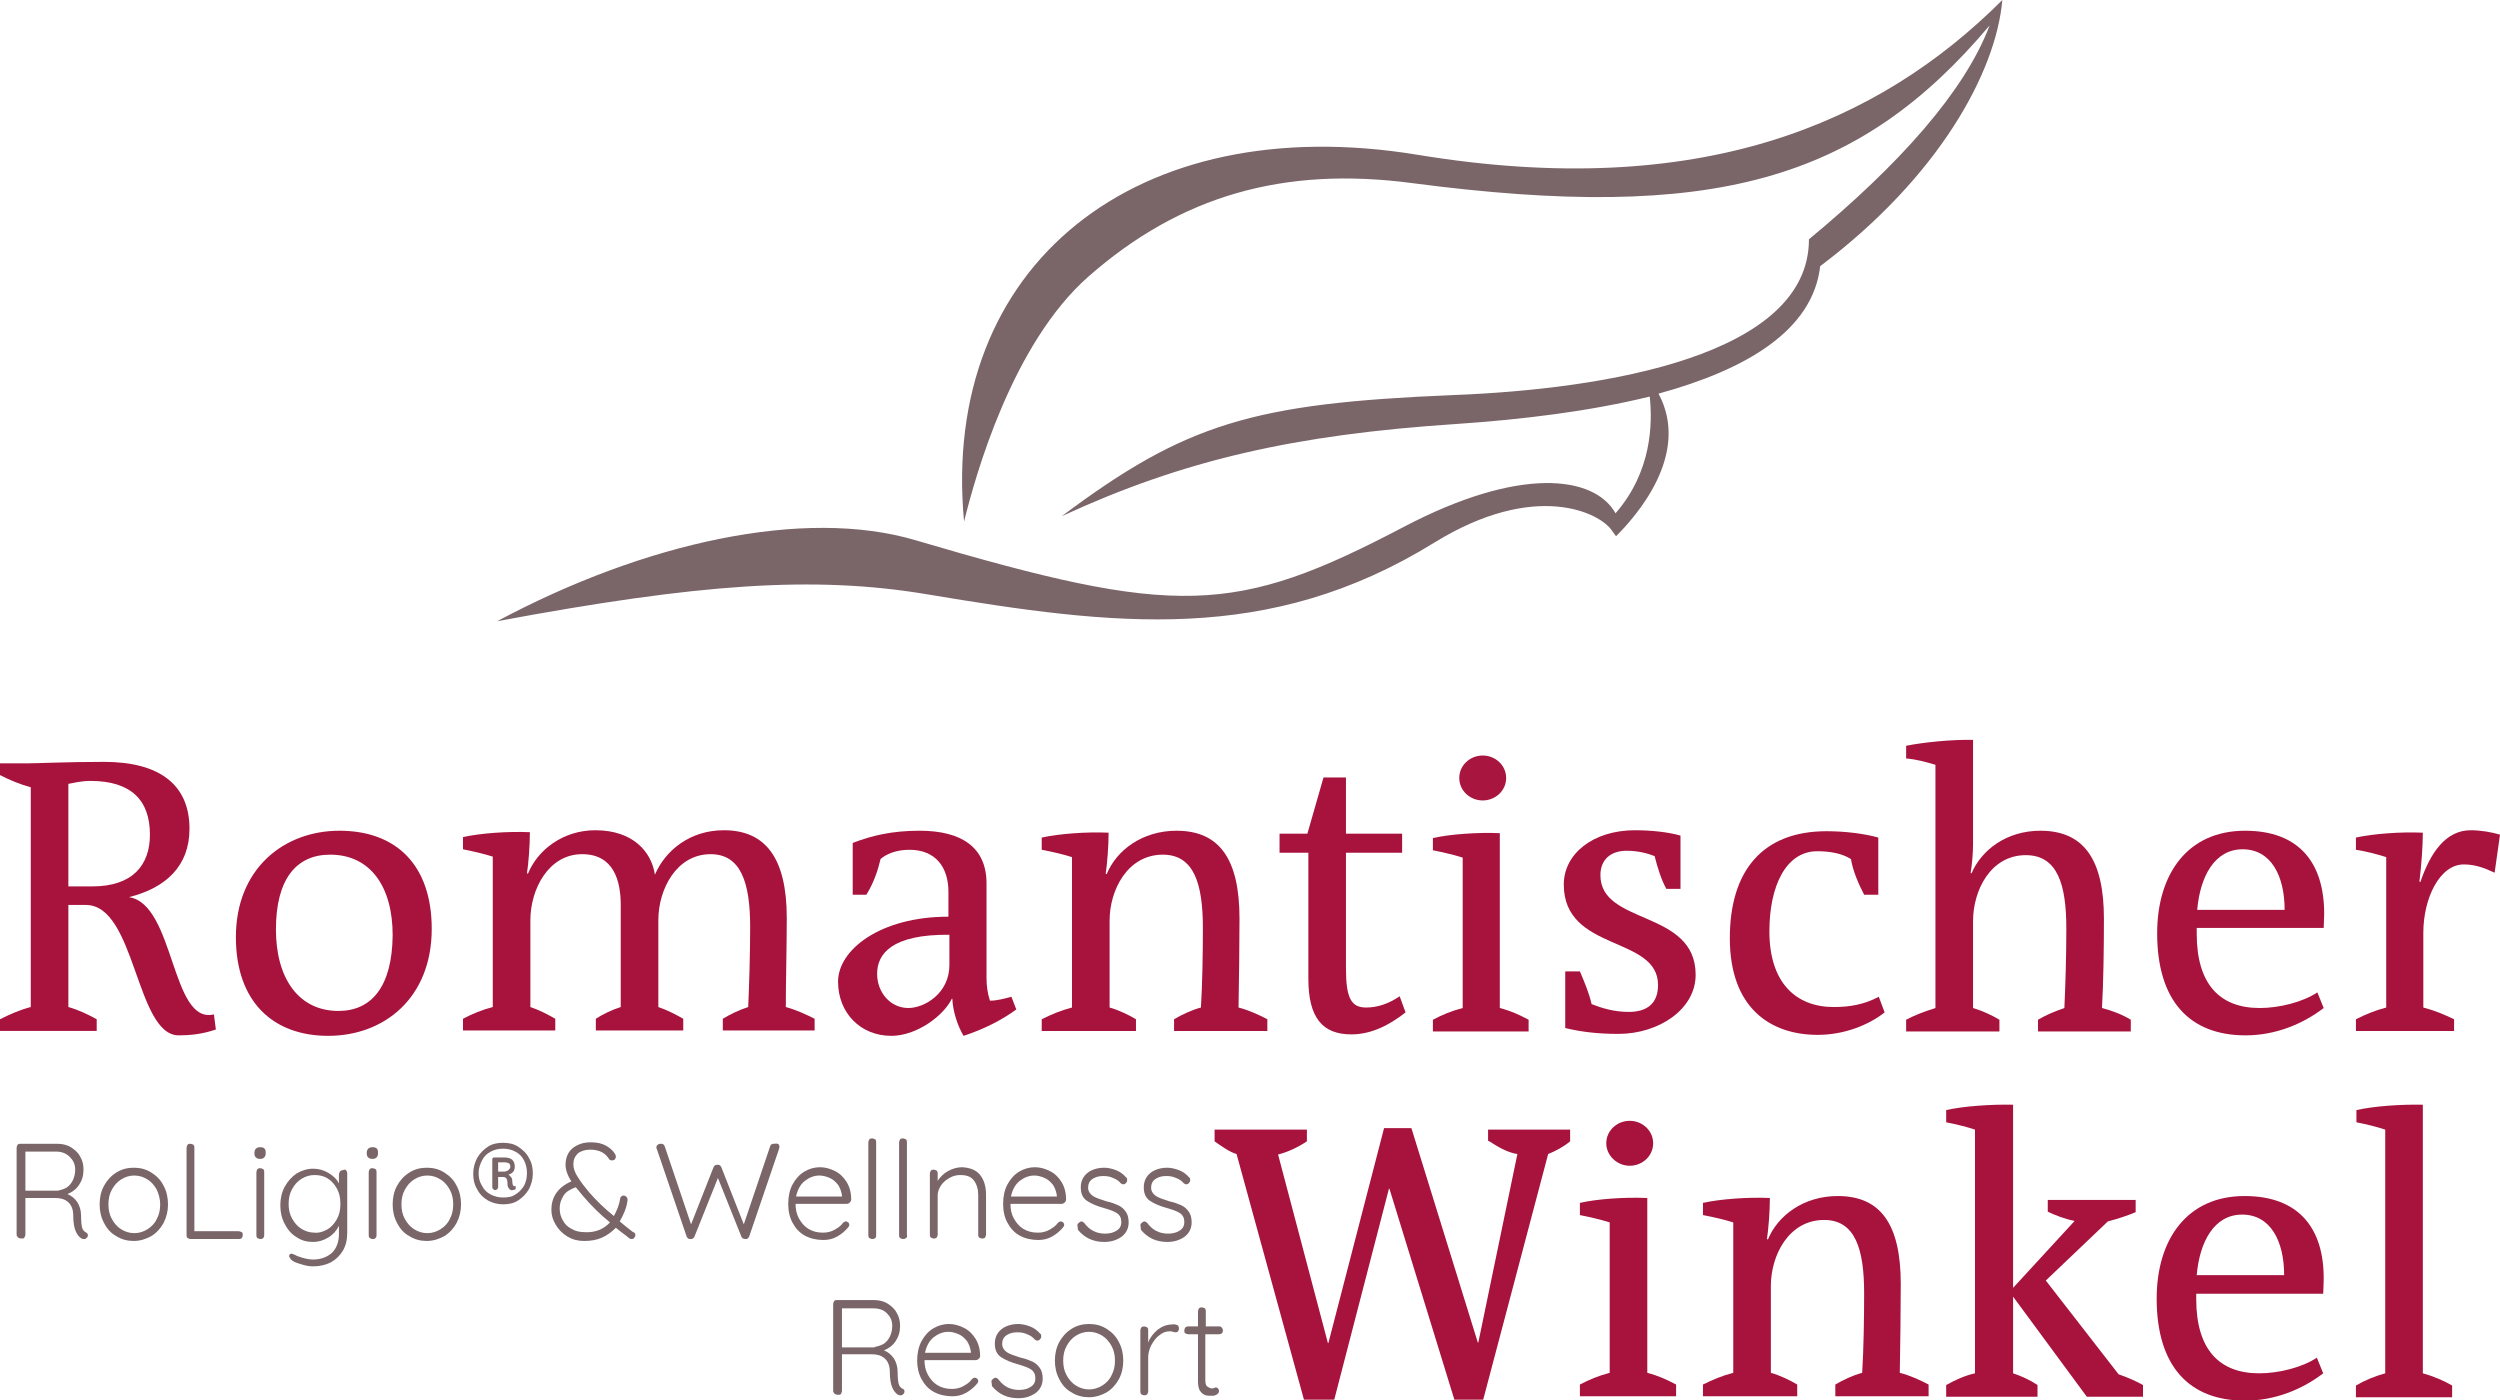 <?xml version="1.0" encoding="utf-8"?>
<!-- Generator: Adobe Illustrator 22.1.0, SVG Export Plug-In . SVG Version: 6.00 Build 0)  -->
<svg version="1.1" id="Ebene_3" xmlns="http://www.w3.org/2000/svg" xmlns:xlink="http://www.w3.org/1999/xlink" x="0px" y="0px"
	 viewBox="0 0 511.9 286.7" style="enable-background:new 0 0 511.9 286.7;" xml:space="preserve">
<style type="text/css">
	.st0{fill:#A8133E;}
	.st1{fill:#A8163F;}
	.st2{fill:#7A6569;}
	.st3{enable-background:new    ;}
</style>
<path class="st0" d="M449.8,261.1c0.6-6.9,3.6-12.4,9.3-12.4c5.8,0,8.6,5.4,8.6,12.4H449.8z M459.6,244.9c-11.8,0-18,8.9-18,21
	c0,13.9,6.7,20.9,18.1,20.9c6.1,0,11.7-2.3,16-5.6l-1.3-3.2c-3,2-7.8,3.2-11.8,3.2c-8.2,0-12.9-4.9-12.9-15.2v-1.1h26
	c0-0.7,0.1-1.8,0.1-2.9C475.9,251.5,470.7,244.9,459.6,244.9"/>
<path class="st0" d="M333.7,238.7c2.6,0,4.8-2,4.8-4.6s-2.2-4.6-4.8-4.6c-2.6,0-4.8,2-4.8,4.6C328.9,236.6,331.1,238.7,333.7,238.7"
	/>
<path class="st0" d="M496.1,281.2v-55c-4.5-0.1-10.1,0.3-13.6,1.1v2.5c2,0.4,4.1,0.9,5.9,1.5v49.9c-2.2,0.6-4.3,1.5-6,2.5v2.4h19.7
	v-2.4C500.6,282.8,498.3,281.8,496.1,281.2"/>
<path class="st0" d="M418.9,262.2l12.7-12.1c1.9-0.5,4.1-1.2,5.7-1.9v-2.5h-18v2.4c1.4,0.7,3.5,1.5,5.5,1.9l-12.6,13.7v-37.5
	c-4.5-0.1-10.2,0.3-13.7,1.1v2.5c2,0.4,4.1,0.9,5.9,1.5v49.9c-2.2,0.5-4.1,1.4-5.9,2.4v2.4h18.7v-2.4c-1.5-1-3.2-1.8-5-2.4v-15.7
	l15.1,20.5h11.5v-2.4c-1.6-0.9-3.3-1.6-5-2.2L418.9,262.2z"/>
<path class="st0" d="M304.8,233.6c2,1.3,3.9,2.4,5.9,2.7l-8,38.6h-0.1L289,231h-5.6L272,275h-0.1l-10.2-38.6c2-0.5,4.1-1.5,5.9-2.7
	v-2.4h-18.9v2.4c1.4,1,3.1,2.2,4.5,2.6l13.8,50.3h6.2l11.2-43.2h0.1l13.3,43.2h5.9l13.3-50.3c1.5-0.6,3.2-1.5,4.5-2.6v-2.4h-16.8
	v2.3H304.8z"/>
<path class="st0" d="M389.2,262.9c0-12.2-4.1-18-12.9-18c-7,0-12.3,4-14.3,8.9l-0.2-0.1c0.3-1.9,0.6-5.7,0.6-8.4
	c-4.5-0.2-10.1,0.2-13.7,1v2.5c2.1,0.4,4.3,0.9,6.2,1.5v30.8c-2.3,0.6-4.2,1.4-6.2,2.4v2.4H368v-2.4c-1.5-0.9-3.6-1.9-5.4-2.4v-17.8
	c0-6.3,3.7-13.5,10.9-13.5c6.4,0,8.2,6,8.2,15c0,5-0.1,11.5-0.4,16.3c-1.9,0.5-4,1.5-5.5,2.4v2.4h19.1v-2.4
	c-1.7-0.9-3.9-1.9-5.9-2.4C389.1,275.3,389.2,268.3,389.2,262.9"/>
<path class="st0" d="M337.2,245.3c-4.6-0.2-10.2,0.2-13.7,1v2.5c2,0.4,4.2,0.9,6.1,1.5v30.8c-2.3,0.6-4.2,1.4-6.1,2.4v2.4h19.7v-2.4
	c-1.9-1-3.6-1.8-5.9-2.4v-35.8H337.2z"/>
<path class="st1" d="M303.6,163.9c2.6,0,4.8-2,4.8-4.6s-2.2-4.6-4.8-4.6c-2.6,0-4.8,2-4.8,4.6C298.8,161.9,301,163.9,303.6,163.9"/>
<path class="st0" d="M161.1,188c0-12.4-4.4-18-12.9-18c-6.8,0-11.9,4-14.1,9.1c-0.7-4.7-4.5-9.1-12.2-9.1c-6.6,0-11.8,4-13.8,8.9
	l-0.2-0.1c0.3-1.8,0.6-5.7,0.6-8.4c-4.5-0.2-10.1,0.2-13.7,1v2.5c2,0.4,4.2,0.9,6.1,1.5v30.8c-2.3,0.6-4.2,1.4-6.1,2.4v2.4h18.9
	v-2.4c-1.6-0.9-3.3-1.8-5.1-2.4v-17.8c0-6.3,3.7-13.5,10.6-13.5c6.5,0,7.9,5.5,7.9,10.4v20.9c-1.9,0.6-3.7,1.5-5.1,2.4v2.4h17.9
	v-2.4c-1.4-0.8-3.3-1.8-5.1-2.4v-17.8c0-6.3,3.7-13.5,10.7-13.5c6.2,0,8.1,5.8,8.1,14.9c0,5.5-0.2,11.9-0.4,16.4
	c-1.9,0.6-3.7,1.5-5.2,2.4v2.4h18.8v-2.4c-1.8-0.9-3.7-1.8-5.9-2.4C160.9,201.1,161.1,193.6,161.1,188"/>
<path class="st0" d="M69.3,207c-8.1,0-12.8-6.6-12.8-16.7c0-10.2,4.1-15.3,11.1-15.3c8.2,0,12.8,6.5,12.8,16.5
	C80.3,202,76.1,207,69.3,207 M69.5,170.1c-11.3,0-21.2,7.7-21.2,21.8c0,13.2,7.6,20.2,18.9,20.2c11.5,0,21.2-7.8,21.2-21.9
	C88.4,177.3,81.3,170.1,69.5,170.1"/>
<path class="st0" d="M194.4,197.6c0,5.8-5.1,8.8-8.4,8.8c-3.7,0-6.4-3.2-6.4-7c0-4.1,3-8.1,14.8-8L194.4,197.6L194.4,197.6z
	 M202.7,204.9c-0.5-1.5-0.7-3.1-0.7-4.6v-19.4c0-7.4-5.1-10.8-13.7-10.8c-5.7,0-9.8,1-13.7,2.5v10.6h2.8c1.5-2.4,2.4-5.1,2.9-7.3
	c1.1-1,3.2-1.9,5.9-1.9c5.4,0,8,3.6,8,8.6v5.1c-14,0-22.6,6.8-22.6,13.3c0,6.4,4.6,11.1,10.9,11.1c5.2,0,10.7-4.1,12.4-7.6h0.1
	c0.1,2.6,1.1,5.6,2.3,7.6c4.3-1.4,7.9-3.3,10.8-5.4l-1-2.6C205.9,204.4,204.3,204.9,202.7,204.9"/>
<path class="st0" d="M253.8,188.1c0-12.2-4.1-18-12.9-18c-7,0-12.3,4-14.3,8.9l-0.2-0.1c0.3-1.9,0.6-5.7,0.6-8.4
	c-4.5-0.2-10.1,0.2-13.7,1v2.5c2.1,0.4,4.3,0.9,6.2,1.5v30.8c-2.3,0.6-4.2,1.4-6.2,2.4v2.4h19.3v-2.4c-1.5-0.9-3.6-1.9-5.4-2.4
	v-17.8c0-6.3,3.7-13.5,10.9-13.5c6.4,0,8.2,6,8.2,15c0,5-0.1,11.5-0.4,16.3c-1.9,0.5-4,1.5-5.5,2.4v2.4h19.1v-2.4
	c-1.7-0.9-3.9-1.9-5.9-2.4C253.7,200.5,253.8,193.6,253.8,188.1"/>
<path class="st0" d="M18.9,181.5H14v-21c1.1-0.2,2.7-0.6,4.5-0.6c8.3,0,12.2,3.9,12.2,11C30.7,177.1,27.2,181.5,18.9,181.5
	 M26.4,183.7c7.6-1.9,12.4-6.4,12.4-14c0-9-6.1-13.7-17.5-13.7c-7.7,0-13.5,0.3-15.7,0.3H0v2.4c1.9,1,4.1,1.9,6.3,2.5v45
	C4,206.8,2,207.7,0,208.7v2.4h19.8v-2.4c-1.8-1-3.7-1.9-5.8-2.5v-20.9h3.6c10.2,0,10.2,26.7,19,26.7c2.1,0,4.7-0.2,7.6-1.2l-0.4-3.1
	C35,209.9,35.8,185.1,26.4,183.7"/>
<path class="st0" d="M505.9,170c-5,0-8.2,4.4-10.3,10.6l-0.2-0.1c0.4-3.3,0.7-7.2,0.7-10c-4.5-0.2-10.1,0.2-13.7,1v2.5
	c2,0.3,4.3,0.9,6.2,1.5v30.8c-2.3,0.6-4.2,1.4-6.2,2.4v2.4h20.1v-2.4c-2.1-1-4-1.8-6.3-2.4V191c0-7,3.3-14,8.3-14
	c2.4,0,4.4,0.8,6.3,1.7l1.1-7.8C510.2,170.4,508,170,505.9,170"/>
<path class="st0" d="M279.7,206.3c-3,0-4.1-1.9-4.1-8v-23.7h11.5v-3.9h-11.5v-11.5H271l-3.3,11.5H262v3.9h5.9v25.8
	c0,8,2.9,11.4,8.8,11.4c4.1,0,7.8-1.9,11.1-4.5l-1.2-3.3C284.2,205.6,282,206.3,279.7,206.3"/>
<path class="st0" d="M449.9,186.3c0.6-6.9,3.6-12.4,9.3-12.4c5.8,0,8.6,5.4,8.6,12.4H449.9z M459.7,170.1c-11.8,0-18,8.9-18,21
	c0,13.9,6.7,20.9,18.1,20.9c6.1,0,11.7-2.3,16-5.6l-1.3-3.2c-3,2-7.8,3.2-11.8,3.2c-8.2,0-12.9-4.9-12.9-15.2V190h26
	c0-0.7,0.1-1.8,0.1-2.9C475.9,176.7,470.8,170.1,459.7,170.1"/>
<path class="st0" d="M307.1,170.6c-4.5-0.2-10.2,0.2-13.7,1v2.5c2,0.4,4.2,0.9,6.1,1.5v30.8c-2.3,0.6-4.2,1.4-6.1,2.4v2.4H313v-2.4
	c-1.9-1-3.6-1.8-5.9-2.4V170.6z"/>
<path class="st0" d="M327.7,179.2c0-3.1,2-5,5.4-5c2.4,0,4.5,0.6,5.7,1.1c0.6,2.4,1.4,4.9,2.4,6.7h2.9v-10.9
	c-2.4-0.7-5.9-1.1-9.3-1.1c-8.7,0-14.6,4.9-14.6,11.1c0,13.9,19.3,10.4,19.3,20.6c0,3.9-2.4,5.5-6,5.5c-3,0-5.6-0.8-7.6-1.6
	c-0.5-2.2-1.5-4.6-2.4-6.7h-3v11.6c3.3,0.8,6.7,1.2,10.9,1.2c8.2,0,15.8-5,15.8-12.1C347.2,186.2,327.7,189.5,327.7,179.2"/>
<path class="st0" d="M375.5,206.2c-7.8,0-13.2-5-13.2-15.5c0-9.3,3.4-16.4,9.8-16.4c2.5,0,5,0.4,6.9,1.6c0.4,2.4,1.5,5,2.7,7.3h2.9
	v-11.7c-2.8-0.8-6.8-1.3-10.6-1.3c-13.1,0-19.8,8.1-19.8,21.9c0,14.4,8.4,19.8,18,19.8c5.4,0,10.4-2,13.7-4.6l-1.2-3.2
	C381.7,205.7,378.7,206.2,375.5,206.2"/>
<path class="st0" d="M430.8,188.1c0-12.1-4.1-18-13-18c-7,0-12.1,4-14.1,8.7h-0.2c0.3-1.8,0.5-4.1,0.5-6v-21.3
	c-4.5-0.1-10.1,0.5-13.7,1.2v2.6c2.3,0.2,4.3,0.8,6,1.3v49.8c-2.2,0.7-4.1,1.4-6,2.4v2.4h19.1v-2.4c-1.5-0.9-3.4-1.8-5.4-2.4v-17.8
	c0-6.3,3.6-13.5,10.8-13.5c6.5,0,8.3,6,8.3,15c0,6.2-0.2,11.9-0.4,16.3c-2,0.7-3.7,1.4-5.4,2.4v2.4h19v-2.4
	c-1.8-1.1-3.7-1.8-5.9-2.4C430.7,201.4,430.8,193.9,430.8,188.1"/>
<path class="st2" d="M287.6,107.8c-34.8,18.3-46.7,18.6-100.2,2.8c-22.7-6.7-55.3,0.4-85.6,16.6c41.3-7.7,64.9-9.4,88.1-5.5
	c38.3,6.4,69.8,10.4,103.8-10.6c20.6-12.7,33.9-6.2,36.4-2.4l0.8,1.1c4-4,15.4-16.7,8.7-29.2c17.9-4.9,31.6-12.9,33.1-26.1
	C397,36.2,408.7,14.8,410,0c-25.4,25.4-62,41.2-119.7,31.7s-97.8,22.6-92.9,75.1c2.3-9.3,9.8-36.4,25.5-50.2
	c18.8-16.5,39.9-22.6,66.3-19.1c61.7,8.1,91.4-0.5,118.2-32.3c-5.1,13.5-18.4,28.4-37,43.8c0,23.8-41.5,30.7-73,31.9
	c-40.9,1.7-54.6,5.8-80,24.8c24.9-11.5,47.6-16.7,81-18.9c13.3-0.9,27.2-2.6,39.4-5.6c0.6,5.6,0.4,15.4-7,23.9
	C326.4,97.3,311.1,95.5,287.6,107.8"/>
<g class="st3">
	<path class="st2" d="M18,252.9c0,0.1,0,0.2-0.1,0.4c-0.1,0.1-0.2,0.2-0.3,0.3c-0.1,0.1-0.3,0.1-0.4,0.1c-0.2,0-0.3,0-0.5-0.1
		c-0.5-0.3-0.9-0.8-1.2-1.5c-0.3-0.7-0.5-1.7-0.5-3.2c0-1.3-0.4-2.2-1.1-2.8s-1.6-0.8-2.6-0.8H5.2v7.5c0,0.2-0.1,0.4-0.2,0.6
		c-0.1,0.2-0.3,0.2-0.6,0.2c-0.3,0-0.5-0.1-0.7-0.2c-0.2-0.2-0.3-0.4-0.3-0.6V235c0-0.2,0.1-0.4,0.2-0.6c0.2-0.2,0.4-0.2,0.6-0.2
		h7.5c1,0,2,0.2,2.8,0.7c0.8,0.5,1.5,1.1,1.9,1.9c0.5,0.8,0.7,1.7,0.7,2.7c0,1.2-0.3,2.2-0.9,3.1c-0.6,0.9-1.4,1.5-2.4,1.9
		c0.8,0.3,1.5,0.9,2,1.6c0.5,0.8,0.8,1.7,0.8,2.8c0,1.2,0.1,2,0.2,2.4c0.1,0.5,0.4,0.8,0.7,1C17.8,252.4,18,252.7,18,252.9z
		 M11.8,243.8c0.6-0.1,1.2-0.3,1.8-0.6c0.6-0.4,1-0.9,1.3-1.5c0.3-0.6,0.5-1.4,0.5-2.2c0-1.1-0.4-1.9-1.1-2.6
		c-0.7-0.7-1.6-1.1-2.8-1.1H5.2v8H11.8z"/>
	<path class="st2" d="M33.5,250.4c-0.6,1.1-1.4,2-2.5,2.7c-1.1,0.6-2.3,1-3.6,1c-1.3,0-2.5-0.3-3.6-1c-1.1-0.6-1.9-1.5-2.5-2.7
		c-0.6-1.1-0.9-2.4-0.9-3.8s0.3-2.7,0.9-3.8c0.6-1.1,1.4-2,2.5-2.7c1.1-0.7,2.3-1,3.6-1c1.3,0,2.5,0.3,3.6,1
		c1.1,0.7,1.9,1.5,2.5,2.7c0.6,1.1,0.9,2.4,0.9,3.8S34.1,249.2,33.5,250.4z M32.1,243.6c-0.5-0.9-1.1-1.6-1.9-2.1
		c-0.8-0.5-1.7-0.8-2.7-0.8s-1.9,0.3-2.7,0.8c-0.8,0.5-1.4,1.2-1.9,2.1c-0.5,0.9-0.7,1.9-0.7,3c0,1.1,0.2,2.1,0.7,3s1.1,1.6,1.9,2.1
		c0.8,0.5,1.7,0.8,2.7,0.8s1.9-0.3,2.7-0.8c0.8-0.5,1.5-1.2,1.9-2.1c0.5-0.9,0.7-1.9,0.7-3S32.5,244.5,32.1,243.6z"/>
	<path class="st2" d="M49.5,252.3c0.2,0.1,0.2,0.3,0.2,0.6s-0.1,0.4-0.2,0.6c-0.2,0.2-0.4,0.2-0.6,0.2H39c-0.2,0-0.4-0.1-0.6-0.2
		c-0.2-0.2-0.2-0.4-0.2-0.6V235c0-0.2,0.1-0.4,0.2-0.6c0.2-0.2,0.4-0.2,0.6-0.2c0.2,0,0.4,0.1,0.6,0.2c0.2,0.2,0.2,0.4,0.2,0.6v17.1
		h8.9C49.1,252.1,49.3,252.2,49.5,252.3z"/>
	<path class="st2" d="M52.4,237c-0.2-0.2-0.3-0.4-0.3-0.8V236c0-0.3,0.1-0.6,0.3-0.8c0.2-0.2,0.5-0.3,0.9-0.3c0.7,0,1.1,0.3,1.1,1
		v0.3c0,0.3-0.1,0.6-0.3,0.8s-0.5,0.3-0.8,0.3C52.9,237.3,52.6,237.2,52.4,237z M53.9,253.5c-0.2,0.2-0.4,0.2-0.6,0.2
		c-0.2,0-0.4-0.1-0.6-0.2c-0.2-0.2-0.2-0.4-0.2-0.6V240c0-0.2,0.1-0.4,0.2-0.6c0.2-0.2,0.4-0.2,0.6-0.2c0.2,0,0.4,0.1,0.6,0.2
		c0.2,0.2,0.2,0.4,0.2,0.6v12.9C54.1,253.2,54,253.4,53.9,253.5z"/>
	<path class="st2" d="M70.9,239.7c0.2,0.2,0.2,0.4,0.2,0.6v12.1c0,1.5-0.3,2.7-0.9,3.7s-1.4,1.8-2.5,2.4c-1,0.5-2.2,0.8-3.6,0.8
		c-0.6,0-1.3-0.1-2-0.3c-0.7-0.2-1.3-0.4-1.8-0.6c-0.5-0.3-0.8-0.5-0.9-0.8c-0.1-0.1-0.2-0.3-0.2-0.4c0-0.2,0.1-0.3,0.2-0.4
		c0.1-0.1,0.2-0.1,0.3-0.1c0.1,0,0.3,0.1,0.6,0.2l0.6,0.3c1.1,0.4,2.2,0.7,3.2,0.7c1.6,0,2.9-0.5,3.9-1.4c0.9-0.9,1.4-2.2,1.4-3.8
		v-1.7c-0.5,1-1.2,1.8-2.2,2.4c-1,0.6-2,0.9-3.1,0.9c-1.3,0-2.4-0.3-3.4-1c-1-0.6-1.8-1.5-2.4-2.7c-0.6-1.1-0.9-2.4-0.9-3.8
		c0-1.4,0.3-2.7,0.9-3.8c0.6-1.1,1.4-2,2.4-2.7c1-0.6,2.2-1,3.4-1c1.2,0,2.2,0.3,3.2,0.9c1,0.6,1.7,1.3,2.1,2.1v-1.8
		c0-0.2,0.1-0.4,0.2-0.6s0.4-0.3,0.6-0.3C70.6,239.4,70.8,239.5,70.9,239.7z M67.1,251.7c0.8-0.5,1.4-1.2,1.9-2.1
		c0.5-0.9,0.7-1.9,0.7-3.1s-0.2-2.2-0.7-3.1c-0.5-0.9-1.1-1.6-1.9-2.1s-1.7-0.7-2.7-0.7c-1,0-1.9,0.3-2.7,0.8s-1.4,1.2-1.9,2.1
		c-0.5,0.9-0.7,1.9-0.7,3c0,1.1,0.2,2.1,0.7,3c0.5,0.9,1.1,1.6,1.9,2.1s1.7,0.8,2.7,0.8C65.3,252.5,66.2,252.2,67.1,251.7z"/>
	<path class="st2" d="M75.4,237c-0.2-0.2-0.3-0.4-0.3-0.8V236c0-0.3,0.1-0.6,0.3-0.8c0.2-0.2,0.5-0.3,0.9-0.3c0.7,0,1.1,0.3,1.1,1
		v0.3c0,0.3-0.1,0.6-0.3,0.8s-0.5,0.3-0.8,0.3C75.9,237.3,75.6,237.2,75.4,237z M76.9,253.5c-0.2,0.2-0.4,0.2-0.6,0.2
		c-0.2,0-0.4-0.1-0.6-0.2c-0.2-0.2-0.2-0.4-0.2-0.6V240c0-0.2,0.1-0.4,0.2-0.6c0.2-0.2,0.4-0.2,0.6-0.2c0.2,0,0.4,0.1,0.6,0.2
		c0.2,0.2,0.2,0.4,0.2,0.6v12.9C77.1,253.2,77,253.4,76.9,253.5z"/>
	<path class="st2" d="M93.5,250.4c-0.6,1.1-1.4,2-2.5,2.7c-1.1,0.6-2.3,1-3.6,1c-1.3,0-2.5-0.3-3.6-1c-1.1-0.6-1.9-1.5-2.5-2.7
		c-0.6-1.1-0.9-2.4-0.9-3.8s0.3-2.7,0.9-3.8c0.6-1.1,1.4-2,2.5-2.7c1.1-0.7,2.3-1,3.6-1c1.3,0,2.5,0.3,3.6,1
		c1.1,0.7,1.9,1.5,2.5,2.7c0.6,1.1,0.9,2.4,0.9,3.8S94.1,249.2,93.5,250.4z M92.1,243.6c-0.5-0.9-1.1-1.6-1.9-2.1
		c-0.8-0.5-1.7-0.8-2.7-0.8s-1.9,0.3-2.7,0.8c-0.8,0.5-1.4,1.2-1.9,2.1c-0.5,0.9-0.7,1.9-0.7,3c0,1.1,0.2,2.1,0.7,3s1.1,1.6,1.9,2.1
		c0.8,0.5,1.7,0.8,2.7,0.8s1.9-0.3,2.7-0.8c0.8-0.5,1.5-1.2,1.9-2.1c0.5-0.9,0.7-1.9,0.7-3S92.6,244.5,92.1,243.6z"/>
	<path class="st2" d="M106.1,234.8c0.9,0.6,1.7,1.3,2.2,2.3c0.6,1,0.8,2,0.8,3.2s-0.3,2.2-0.8,3.2c-0.6,1-1.3,1.7-2.2,2.3
		s-2,0.8-3.1,0.8s-2.2-0.3-3.1-0.8c-0.9-0.5-1.7-1.3-2.2-2.3c-0.6-1-0.8-2-0.8-3.2s0.3-2.2,0.8-3.2c0.6-1,1.3-1.7,2.2-2.3
		c0.9-0.6,2-0.8,3.1-0.8S105.2,234.2,106.1,234.8z M105.5,244.6c0.7-0.4,1.3-1,1.8-1.8c0.4-0.8,0.6-1.6,0.6-2.6c0-1-0.2-1.8-0.6-2.6
		c-0.4-0.8-1-1.4-1.8-1.8c-0.7-0.4-1.6-0.6-2.5-0.6s-1.8,0.2-2.5,0.6c-0.8,0.4-1.4,1-1.8,1.8c-0.4,0.8-0.7,1.6-0.7,2.6
		c0,1,0.2,1.8,0.7,2.6c0.4,0.8,1,1.4,1.8,1.8c0.8,0.4,1.6,0.6,2.5,0.6S104.8,245.1,105.5,244.6z M105.6,243c0,0.1,0,0.2,0,0.3
		c0,0.2-0.1,0.3-0.3,0.3c-0.2,0.1-0.3,0.1-0.6,0.1c-0.2,0-0.4-0.2-0.6-0.5c-0.2-0.3-0.2-0.6-0.2-1.1c0-0.3-0.1-0.6-0.2-0.8
		c-0.2-0.2-0.4-0.3-0.7-0.3h-1v2.1c0,0.1-0.1,0.3-0.2,0.4s-0.3,0.2-0.4,0.2c-0.1,0-0.3-0.1-0.4-0.2c-0.1-0.1-0.2-0.2-0.2-0.4v-5.7
		c0-0.1,0-0.2,0.1-0.3c0.1-0.1,0.2-0.1,0.3-0.1h2c1.5,0,2.2,0.6,2.2,1.9c0,0.8-0.4,1.4-1.3,1.6c0.2,0.1,0.4,0.4,0.6,0.6
		c0.2,0.3,0.2,0.6,0.2,0.9c0,0.3,0.1,0.5,0.1,0.6c0,0.1,0.1,0.2,0.3,0.3C105.5,242.8,105.6,242.9,105.6,243z M104.1,239.6
		c0.2-0.2,0.4-0.4,0.4-0.7c0-0.3-0.1-0.6-0.3-0.7c-0.2-0.1-0.5-0.2-0.9-0.2H102v1.9h1.2C103.5,239.9,103.8,239.8,104.1,239.6z"/>
</g>
<g class="st3">
	<path class="st2" d="M130.1,252.9c0,0.2-0.1,0.4-0.2,0.5c-0.1,0.2-0.3,0.3-0.5,0.3c-0.2,0-0.3,0-0.5-0.1l-0.6-0.5
		c-0.8-0.6-1.6-1.2-2.2-1.7c-0.8,0.8-1.7,1.5-2.8,2c-1.1,0.5-2.3,0.7-3.7,0.7c-1.3,0-2.4-0.3-3.4-0.9c-1-0.6-1.8-1.4-2.4-2.4
		c-0.6-1-0.9-2-0.9-3.1c0-1.2,0.3-2.4,1-3.4c0.7-1,1.7-1.8,3.1-2.4c-0.8-1.2-1.2-2.4-1.2-3.4c0-0.9,0.2-1.7,0.6-2.4
		c0.4-0.7,1-1.2,1.8-1.6c0.8-0.4,1.7-0.6,2.7-0.6c1.3,0,2.3,0.2,3.2,0.7c0.9,0.5,1.5,1.1,1.9,1.8c0.1,0.2,0.1,0.4,0.1,0.5
		c0,0.2-0.1,0.3-0.2,0.5c-0.1,0.1-0.3,0.2-0.6,0.2c-0.3,0-0.5-0.1-0.6-0.3c-0.4-0.6-0.9-1.1-1.5-1.4s-1.4-0.5-2.3-0.5
		c-1.1,0-2,0.3-2.6,0.8c-0.6,0.6-0.9,1.3-0.9,2.2c0,0.8,0.3,1.7,0.9,2.6c0.6,1,1.4,2,2.3,3.1c1.4,1.6,3,3.2,5.1,4.9
		c0.6-1.1,1.1-2.3,1.3-3.6c0-0.2,0.1-0.3,0.2-0.4c0.1-0.1,0.3-0.2,0.5-0.2c0.2,0,0.4,0.1,0.6,0.3c0.2,0.2,0.2,0.4,0.2,0.7
		c-0.2,1.5-0.8,2.9-1.6,4.3c0.8,0.7,1.7,1.4,2.6,2.1C130,252.4,130.1,252.6,130.1,252.9z M124.9,250.3c-2-1.6-3.8-3.4-5.6-5.5
		c-0.7-0.8-1.1-1.4-1.4-1.7c-1.1,0.4-2,0.9-2.5,1.7c-0.5,0.8-0.8,1.6-0.8,2.6c0,0.9,0.2,1.7,0.6,2.4c0.4,0.8,1,1.4,1.8,1.8
		c0.8,0.5,1.7,0.7,2.8,0.7C121.9,252.4,123.6,251.7,124.9,250.3z"/>
</g>
<g class="st3">
	<path class="st2" d="M159.4,234.3c0.2,0.2,0.2,0.4,0.2,0.6l-0.1,0.4l-6.1,17.9c-0.1,0.2-0.2,0.3-0.3,0.4s-0.3,0.1-0.5,0.1
		c-0.4,0-0.7-0.2-0.8-0.5l-4.8-12l-4.8,12c-0.2,0.4-0.4,0.5-0.8,0.5c-0.2,0-0.3,0-0.5-0.1c-0.1-0.1-0.2-0.2-0.3-0.4l-6.1-17.9
		c-0.1-0.1-0.1-0.2-0.1-0.3c0-0.3,0.1-0.5,0.3-0.6c0.2-0.2,0.4-0.2,0.6-0.2c0.2,0,0.3,0,0.5,0.1c0.1,0.1,0.2,0.2,0.3,0.4l5.4,16
		l4.6-11.7c0.2-0.4,0.4-0.5,0.8-0.5c0.2,0,0.3,0,0.5,0.1c0.1,0.1,0.2,0.2,0.3,0.4l4.6,11.7l5.4-16c0.1-0.4,0.4-0.5,0.8-0.5
		C159,234.1,159.3,234.2,159.4,234.3z"/>
	<path class="st2" d="M173.9,246.3c-0.2,0.2-0.4,0.2-0.6,0.2h-10.4c0,1.1,0.2,2.1,0.7,3c0.5,0.9,1.1,1.6,1.9,2.1
		c0.8,0.5,1.8,0.8,3,0.8c0.9,0,1.7-0.2,2.4-0.6c0.7-0.4,1.3-0.8,1.7-1.4c0.2-0.2,0.4-0.3,0.6-0.3c0.2,0,0.3,0.1,0.5,0.2
		c0.1,0.1,0.2,0.3,0.2,0.5c0,0.2-0.1,0.4-0.3,0.6c-0.6,0.7-1.3,1.3-2.2,1.8c-0.9,0.5-1.8,0.7-2.8,0.7c-1.4,0-2.7-0.3-3.8-0.9
		c-1.1-0.6-1.9-1.5-2.5-2.6c-0.6-1.1-0.9-2.4-0.9-3.9c0-1.5,0.3-2.9,0.9-4c0.6-1.1,1.4-2,2.4-2.6c1-0.6,2.1-0.9,3.2-0.9
		c1.1,0,2.1,0.3,3.1,0.8c1,0.5,1.8,1.3,2.4,2.3c0.6,1,0.9,2.2,0.9,3.6C174.2,246,174.1,246.2,173.9,246.3z M164.8,241.8
		c-0.9,0.7-1.5,1.8-1.8,3.2h9.4v-0.2c-0.1-0.8-0.4-1.6-0.8-2.2c-0.5-0.6-1-1.1-1.7-1.4c-0.7-0.3-1.4-0.5-2.1-0.5
		C166.7,240.7,165.7,241.1,164.8,241.8z"/>
	<path class="st2" d="M179.2,253.5c-0.2,0.2-0.4,0.2-0.6,0.2c-0.2,0-0.4-0.1-0.6-0.2c-0.2-0.2-0.2-0.4-0.2-0.6v-19
		c0-0.2,0.1-0.4,0.2-0.6c0.2-0.2,0.4-0.2,0.6-0.2c0.2,0,0.4,0.1,0.6,0.2s0.2,0.4,0.2,0.6v19C179.4,253.2,179.4,253.4,179.2,253.5z"
		/>
	<path class="st2" d="M185.5,253.5c-0.2,0.2-0.4,0.2-0.6,0.2c-0.2,0-0.4-0.1-0.6-0.2c-0.2-0.2-0.2-0.4-0.2-0.6v-19
		c0-0.2,0.1-0.4,0.2-0.6c0.2-0.2,0.4-0.2,0.6-0.2c0.2,0,0.4,0.1,0.6,0.2s0.2,0.4,0.2,0.6v19C185.8,253.2,185.7,253.4,185.5,253.5z"
		/>
	<path class="st2" d="M200.7,240.6c0.8,1,1.2,2.4,1.2,4v8.2c0,0.2-0.1,0.4-0.2,0.6c-0.2,0.2-0.4,0.2-0.6,0.2c-0.2,0-0.4-0.1-0.6-0.2
		c-0.2-0.2-0.2-0.4-0.2-0.6v-8.1c0-1.2-0.3-2.2-0.9-3c-0.6-0.8-1.5-1.1-2.8-1.1c-0.8,0-1.5,0.2-2.2,0.6c-0.7,0.4-1.3,0.9-1.7,1.5
		c-0.4,0.6-0.7,1.3-0.7,2v8.1c0,0.2-0.1,0.4-0.2,0.6c-0.2,0.2-0.4,0.2-0.6,0.2c-0.2,0-0.4-0.1-0.6-0.2c-0.2-0.2-0.2-0.4-0.2-0.6
		v-12.5c0-0.2,0.1-0.4,0.2-0.6c0.2-0.2,0.4-0.2,0.6-0.2c0.2,0,0.4,0.1,0.6,0.2c0.2,0.2,0.2,0.4,0.2,0.6v1.5c0.5-0.8,1.2-1.5,2.1-2
		c0.9-0.5,1.9-0.8,2.9-0.8C198.7,239.1,199.9,239.6,200.7,240.6z"/>
	<path class="st2" d="M217.9,246.3c-0.2,0.2-0.4,0.2-0.6,0.2h-10.4c0,1.1,0.2,2.1,0.7,3c0.5,0.9,1.1,1.6,1.9,2.1
		c0.8,0.5,1.8,0.8,3,0.8c0.9,0,1.7-0.2,2.4-0.6c0.7-0.4,1.3-0.8,1.7-1.4c0.2-0.2,0.4-0.3,0.6-0.3c0.2,0,0.3,0.1,0.5,0.2
		c0.1,0.1,0.2,0.3,0.2,0.5c0,0.2-0.1,0.4-0.3,0.6c-0.6,0.7-1.3,1.3-2.2,1.8c-0.9,0.5-1.8,0.7-2.8,0.7c-1.4,0-2.7-0.3-3.8-0.9
		c-1.1-0.6-1.9-1.5-2.5-2.6c-0.6-1.1-0.9-2.4-0.9-3.9c0-1.5,0.3-2.9,0.9-4c0.6-1.1,1.4-2,2.4-2.6c1-0.6,2.1-0.9,3.2-0.9
		c1.1,0,2.1,0.3,3.1,0.8c1,0.5,1.8,1.3,2.4,2.3c0.6,1,0.9,2.2,0.9,3.6C218.2,246,218.1,246.2,217.9,246.3z M208.8,241.8
		c-0.9,0.7-1.5,1.8-1.8,3.2h9.4v-0.2c-0.1-0.8-0.4-1.6-0.8-2.2c-0.5-0.6-1-1.1-1.7-1.4c-0.7-0.3-1.4-0.5-2.1-0.5
		C210.7,240.7,209.7,241.1,208.8,241.8z"/>
	<path class="st2" d="M220.6,250.9c0-0.2,0.1-0.4,0.4-0.6c0.1-0.1,0.3-0.2,0.4-0.2c0.2,0,0.4,0.1,0.6,0.3c1.1,1.5,2.5,2.2,4.3,2.2
		c0.9,0,1.7-0.2,2.3-0.6c0.7-0.4,1-1,1-1.8c0-0.8-0.3-1.4-0.9-1.8s-1.5-0.7-2.5-1c-1.5-0.4-2.7-0.9-3.6-1.5
		c-0.9-0.6-1.3-1.5-1.3-2.8c0-0.8,0.2-1.5,0.6-2.1c0.4-0.6,1-1.1,1.7-1.4c0.7-0.3,1.5-0.5,2.5-0.5c0.8,0,1.6,0.2,2.4,0.5
		c0.8,0.3,1.5,0.8,2.1,1.5c0.2,0.1,0.2,0.3,0.2,0.6c0,0.2-0.1,0.4-0.3,0.6c-0.1,0.1-0.3,0.2-0.5,0.2c-0.2,0-0.3-0.1-0.5-0.2
		c-0.4-0.5-1-0.9-1.6-1.1c-0.6-0.3-1.3-0.4-2-0.4c-0.9,0-1.6,0.2-2.2,0.6s-0.9,1-0.9,1.8c0,0.7,0.4,1.3,1,1.7
		c0.6,0.4,1.6,0.7,2.8,1.1c1,0.2,1.7,0.5,2.4,0.8c0.6,0.3,1.1,0.7,1.5,1.3c0.4,0.5,0.6,1.3,0.6,2.2c0,1.2-0.5,2.2-1.4,2.9
		c-1,0.7-2.1,1.1-3.6,1.1c-2.2,0-4-0.8-5.4-2.5C220.7,251.2,220.6,251,220.6,250.9z"/>
	<path class="st2" d="M233.5,250.9c0-0.2,0.1-0.4,0.4-0.6c0.1-0.1,0.3-0.2,0.4-0.2c0.2,0,0.4,0.1,0.6,0.3c1.1,1.5,2.5,2.2,4.3,2.2
		c0.9,0,1.7-0.2,2.3-0.6c0.7-0.4,1-1,1-1.8c0-0.8-0.3-1.4-0.9-1.8s-1.5-0.7-2.5-1c-1.5-0.4-2.7-0.9-3.6-1.5
		c-0.9-0.6-1.3-1.5-1.3-2.8c0-0.8,0.2-1.5,0.6-2.1c0.4-0.6,1-1.1,1.7-1.4c0.7-0.3,1.5-0.5,2.5-0.5c0.8,0,1.6,0.2,2.4,0.5
		c0.8,0.3,1.5,0.8,2.1,1.5c0.2,0.1,0.2,0.3,0.2,0.6c0,0.2-0.1,0.4-0.3,0.6c-0.1,0.1-0.3,0.2-0.5,0.2c-0.2,0-0.3-0.1-0.5-0.2
		c-0.4-0.5-1-0.9-1.6-1.1c-0.6-0.3-1.3-0.4-2-0.4c-0.9,0-1.6,0.2-2.2,0.6s-0.9,1-0.9,1.8c0,0.7,0.4,1.3,1,1.7
		c0.6,0.4,1.6,0.7,2.8,1.1c1,0.2,1.7,0.5,2.4,0.8c0.6,0.3,1.1,0.7,1.5,1.3c0.4,0.5,0.6,1.3,0.6,2.2c0,1.2-0.5,2.2-1.4,2.9
		c-1,0.7-2.1,1.1-3.6,1.1c-2.2,0-4-0.8-5.4-2.5C233.6,251.2,233.5,251,233.5,250.9z"/>
</g>
<g class="st3">
	<path class="st2" d="M185.2,284.9c0,0.1,0,0.2-0.1,0.4c-0.1,0.1-0.2,0.2-0.3,0.3c-0.1,0.1-0.3,0.1-0.4,0.1c-0.2,0-0.3,0-0.5-0.1
		c-0.5-0.3-0.9-0.8-1.2-1.5c-0.3-0.7-0.5-1.7-0.5-3.2c0-1.3-0.4-2.2-1.1-2.8s-1.6-0.8-2.6-0.8h-6.1v7.5c0,0.2-0.1,0.4-0.2,0.6
		c-0.1,0.2-0.3,0.2-0.6,0.2c-0.3,0-0.5-0.1-0.7-0.2c-0.2-0.2-0.3-0.4-0.3-0.6V267c0-0.2,0.1-0.4,0.2-0.6c0.2-0.2,0.4-0.2,0.6-0.2
		h7.5c1,0,2,0.2,2.8,0.7c0.8,0.5,1.5,1.1,1.9,1.9c0.5,0.8,0.7,1.7,0.7,2.7c0,1.2-0.3,2.2-0.9,3.1c-0.6,0.9-1.4,1.5-2.4,1.9
		c0.8,0.3,1.5,0.9,2,1.6c0.5,0.8,0.8,1.7,0.8,2.8c0,1.2,0.1,2,0.2,2.4c0.1,0.5,0.4,0.8,0.7,1C185.1,284.4,185.2,284.7,185.2,284.9z
		 M179.1,275.8c0.6-0.1,1.2-0.3,1.8-0.6c0.6-0.4,1-0.9,1.3-1.5c0.3-0.6,0.5-1.4,0.5-2.2c0-1.1-0.4-1.9-1.1-2.6c-0.7-0.7-1.6-1-2.8-1
		h-6.4v8H179.1z"/>
	<path class="st2" d="M200.3,278.3c-0.2,0.2-0.4,0.2-0.6,0.2h-10.4c0,1.1,0.2,2.1,0.7,3c0.5,0.9,1.1,1.6,1.9,2.1
		c0.8,0.5,1.8,0.8,3,0.8c0.9,0,1.7-0.2,2.4-0.6c0.7-0.4,1.3-0.8,1.7-1.4c0.2-0.2,0.4-0.3,0.6-0.3c0.2,0,0.3,0.1,0.5,0.2
		c0.1,0.1,0.2,0.3,0.2,0.5c0,0.2-0.1,0.4-0.3,0.6c-0.6,0.7-1.3,1.3-2.2,1.8c-0.9,0.5-1.8,0.7-2.8,0.7c-1.4,0-2.7-0.3-3.8-0.9
		c-1.1-0.6-1.9-1.5-2.5-2.6c-0.6-1.1-0.9-2.4-0.9-3.8c0-1.5,0.3-2.9,0.9-4c0.6-1.1,1.4-2,2.4-2.6c1-0.6,2.1-0.9,3.2-0.9
		c1.1,0,2.1,0.3,3.1,0.8c1,0.5,1.8,1.3,2.4,2.3c0.6,1,0.9,2.2,0.9,3.6C200.6,278,200.5,278.2,200.3,278.3z M191.2,273.8
		c-0.9,0.7-1.5,1.8-1.8,3.2h9.4v-0.2c-0.1-0.8-0.4-1.6-0.8-2.2c-0.5-0.6-1-1.1-1.7-1.4c-0.7-0.3-1.4-0.5-2.1-0.5
		C193.1,272.7,192.1,273.1,191.2,273.8z"/>
	<path class="st2" d="M203,282.9c0-0.2,0.1-0.4,0.4-0.6c0.1-0.1,0.3-0.2,0.4-0.2c0.2,0,0.4,0.1,0.6,0.3c1.1,1.5,2.5,2.2,4.3,2.2
		c0.9,0,1.7-0.2,2.3-0.6c0.7-0.4,1-1,1-1.8c0-0.8-0.3-1.4-0.9-1.8s-1.5-0.7-2.5-1c-1.5-0.4-2.7-0.9-3.6-1.5
		c-0.9-0.6-1.3-1.5-1.3-2.8c0-0.8,0.2-1.5,0.6-2.1c0.4-0.6,1-1.1,1.7-1.4c0.7-0.3,1.5-0.5,2.5-0.5c0.8,0,1.6,0.2,2.4,0.5
		c0.8,0.3,1.5,0.8,2.1,1.5c0.2,0.1,0.2,0.3,0.2,0.6c0,0.2-0.1,0.4-0.3,0.6c-0.1,0.1-0.3,0.2-0.5,0.2c-0.2,0-0.3-0.1-0.5-0.2
		c-0.4-0.5-1-0.9-1.6-1.1c-0.6-0.3-1.3-0.4-2-0.4c-0.9,0-1.6,0.2-2.2,0.6c-0.6,0.4-0.9,1-0.9,1.8c0,0.7,0.4,1.3,1,1.7
		c0.6,0.4,1.6,0.7,2.8,1.1c1,0.2,1.7,0.5,2.4,0.8c0.6,0.3,1.1,0.7,1.5,1.3c0.4,0.5,0.6,1.3,0.6,2.2c0,1.2-0.5,2.2-1.4,2.9
		c-1,0.7-2.1,1.1-3.6,1.1c-2.2,0-4-0.8-5.4-2.5C203.1,283.2,203,283,203,282.9z"/>
	<path class="st2" d="M229.1,282.4c-0.6,1.1-1.4,2-2.5,2.7c-1.1,0.6-2.3,1-3.6,1c-1.3,0-2.5-0.3-3.6-1c-1.1-0.6-1.9-1.5-2.5-2.7
		c-0.6-1.1-0.9-2.4-0.9-3.8s0.3-2.7,0.9-3.8c0.6-1.1,1.4-2,2.5-2.7c1.1-0.7,2.3-1,3.6-1c1.3,0,2.5,0.3,3.6,1
		c1.1,0.7,1.9,1.5,2.5,2.7c0.6,1.1,0.9,2.4,0.9,3.8S229.7,281.3,229.1,282.4z M227.6,275.6c-0.5-0.9-1.1-1.6-1.9-2.1
		c-0.8-0.5-1.7-0.8-2.7-0.8s-1.9,0.3-2.7,0.8c-0.8,0.5-1.4,1.2-1.9,2.1c-0.5,0.9-0.7,1.9-0.7,3c0,1.1,0.2,2.1,0.7,3
		c0.5,0.9,1.1,1.6,1.9,2.1c0.8,0.5,1.7,0.8,2.7,0.8s1.9-0.3,2.7-0.8c0.8-0.5,1.5-1.2,1.9-2.1c0.5-0.9,0.7-1.9,0.7-3
		S228.1,276.5,227.6,275.6z"/>
	<path class="st2" d="M241,271.3c0.3,0.1,0.4,0.4,0.4,0.7c0,0.3-0.1,0.5-0.2,0.6c-0.1,0.2-0.3,0.2-0.5,0.2c-0.1,0-0.3,0-0.5-0.1
		c-0.3-0.1-0.5-0.1-0.8-0.1c-0.7,0-1.4,0.3-2,0.8c-0.7,0.5-1.2,1.2-1.7,2.1c-0.4,0.8-0.6,1.7-0.6,2.5v6.9c0,0.2-0.1,0.4-0.2,0.6
		c-0.2,0.2-0.4,0.2-0.6,0.2c-0.2,0-0.4-0.1-0.6-0.2c-0.2-0.2-0.2-0.4-0.2-0.6v-12.5c0-0.2,0.1-0.4,0.2-0.6c0.2-0.2,0.4-0.2,0.6-0.2
		c0.2,0,0.4,0.1,0.6,0.2c0.2,0.2,0.2,0.4,0.2,0.6v2.5c0.4-1.1,1.1-1.9,1.9-2.6c0.9-0.7,1.9-1.1,3-1.1
		C240.4,271.1,240.7,271.2,241,271.3z"/>
	<path class="st2" d="M246.8,273.1v9.4c0,0.7,0.1,1.2,0.4,1.4s0.6,0.4,1,0.4c0.1,0,0.2,0,0.4-0.1s0.3-0.1,0.4-0.1
		c0.2,0,0.3,0.1,0.4,0.2s0.2,0.3,0.2,0.5c0,0.3-0.1,0.5-0.4,0.7s-0.6,0.3-1,0.3c-0.5,0-0.9,0-1.3-0.1c-0.4-0.1-0.8-0.4-1.1-0.8
		c-0.4-0.5-0.5-1.2-0.5-2.2v-9.5h-2c-0.2,0-0.4-0.1-0.6-0.2c-0.2-0.1-0.2-0.3-0.2-0.6c0-0.2,0.1-0.4,0.2-0.6
		c0.2-0.1,0.3-0.2,0.6-0.2h2v-3.1c0-0.2,0.1-0.4,0.2-0.6c0.2-0.2,0.4-0.2,0.6-0.2c0.2,0,0.4,0.1,0.6,0.2c0.2,0.2,0.2,0.4,0.2,0.6
		v3.1h2.8c0.2,0,0.4,0.1,0.5,0.3c0.2,0.2,0.2,0.4,0.2,0.6c0,0.2-0.1,0.4-0.2,0.5c-0.1,0.1-0.3,0.2-0.6,0.2H246.8z"/>
</g>
</svg>
